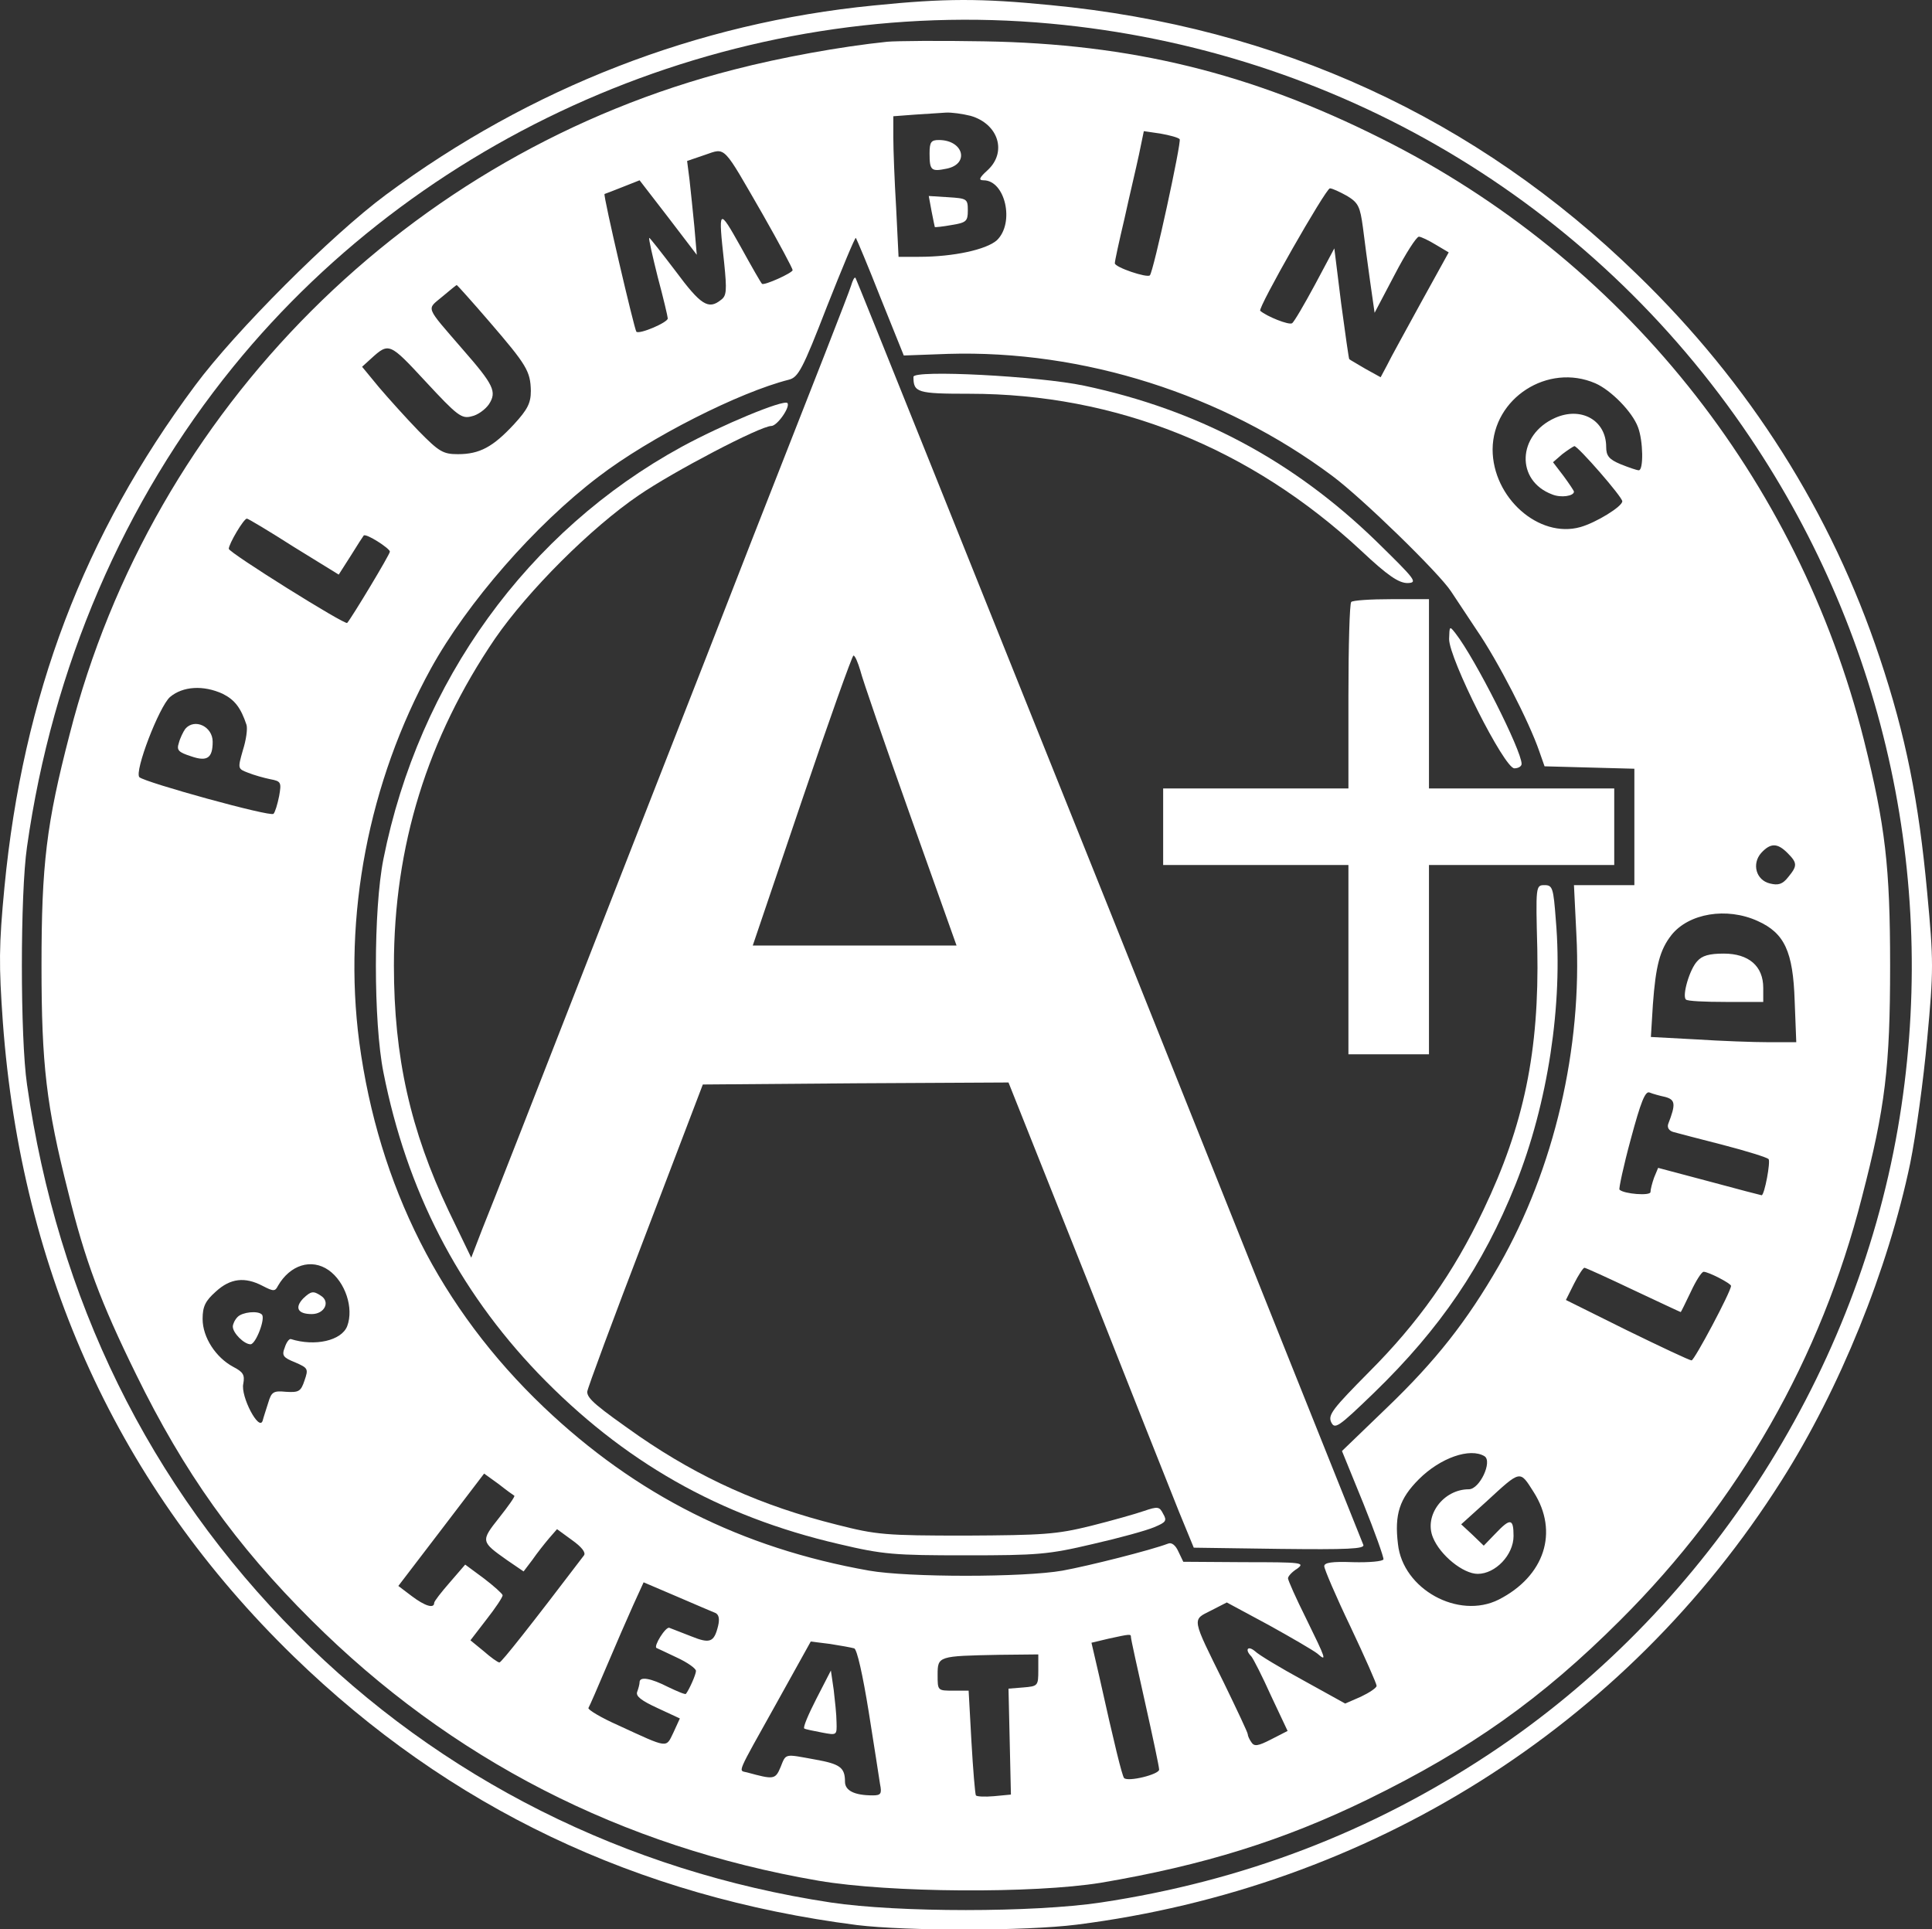 <?xml version="1.0" encoding="UTF-8"?> <svg xmlns="http://www.w3.org/2000/svg" xmlns:xlink="http://www.w3.org/1999/xlink" width="479.706px" height="479px" viewBox="0 0 479.706 479" version="1.1"><rect x="0" y="0" width="479.706" height="479" fill="#333333" stroke="none"/><title>A-PLUMBING-HEATING-logo (1)</title><g id="Page-1" stroke="none" stroke-width="1" fill="none" fill-rule="evenodd"><g id="A-Plus-Logo-White" transform="translate(-0, 0)" fill="#FFFFFF" fill-rule="nonzero"><g id="A-PLUMBING-HEATING-logo-(1)" transform="translate(0, -0)"><g id="Group" transform="translate(239.853, 239.538) scale(-1, 1) rotate(-180) translate(-239.853, -239.538) "><path d="M216.906,477.713 C173.106,473.413 131.706,457.313 95.806,430.713 C82.306,420.713 58.406,396.813 48.406,383.313 C20.806,346.213 5.706,306.413 1.106,258.813 C-0.294,244.213 -0.294,239.513 0.706,225.313 C5.306,162.813 29.606,109.913 72.906,67.813 C111.506,30.313 158.106,8.113 212.806,1.113 C225.206,-0.387 254.606,-0.387 267.306,1.213 C340.006,10.413 403.606,50.313 442.306,111.413 C456.806,134.213 468.806,163.913 474.306,190.313 C475.706,197.213 477.606,211.013 478.506,221.013 C480.106,238.113 480.106,240.513 478.506,257.513 C476.406,280.213 473.206,296.413 466.706,315.813 C454.706,351.813 434.406,383.913 406.506,410.913 C366.606,449.813 317.406,472.413 260.806,477.813 C243.506,479.513 234.706,479.513 216.906,477.713 Z M260.806,473.213 C331.706,466.713 395.006,429.213 434.506,370.513 C468.506,320.013 481.606,258.813 471.206,198.813 C460.306,136.113 422.806,78.713 369.806,43.613 C340.506,24.213 308.606,12.013 273.306,6.713 C256.606,4.213 223.006,4.213 206.306,6.713 C155.406,14.413 109.406,37.513 73.806,73.313 C37.006,110.213 14.306,156.513 6.706,209.813 C5.006,221.413 5.006,257.213 6.706,268.813 C13.006,313.413 30.706,354.513 57.906,388.013 C106.506,447.813 184.006,480.313 260.806,473.213 Z" id="Shape"></path><path d="M220.306,468.713 C208.706,467.513 193.906,464.813 182.306,461.813 C101.606,441.213 37.906,377.513 17.306,296.813 C11.506,274.513 10.306,264.413 10.306,239.313 C10.306,214.713 11.506,204.513 16.906,183.213 C21.106,166.113 25.006,155.713 33.806,137.813 C45.706,113.513 58.506,95.513 77.306,76.813 C111.906,42.313 154.306,20.513 203.306,12.113 C220.906,9.113 256.606,8.913 273.306,11.613 C298.706,15.913 318.706,22.113 339.606,32.313 C365.006,44.713 382.806,57.313 402.306,76.813 C431.806,106.213 452.106,141.813 462.306,181.813 C468.106,204.113 469.306,214.213 469.306,239.313 C469.306,263.913 468.106,274.113 462.806,295.313 C446.406,360.413 402.806,414.813 342.906,444.713 C310.606,460.913 280.906,468.213 244.306,468.813 C233.306,469.013 222.506,468.913 220.306,468.713 Z M241.006,450.313 C247.906,448.313 250.106,441.313 245.206,436.813 C243.106,434.913 242.906,434.313 244.206,434.313 C249.606,434.313 252.006,423.713 247.506,419.413 C244.906,417.113 236.806,415.313 228.206,415.313 L223.106,415.313 L222.506,427.513 C222.106,434.113 221.806,442.013 221.806,444.913 L221.806,450.213 L227.106,450.613 C229.906,450.813 233.406,451.013 234.806,451.113 C236.206,451.213 239.006,450.813 241.006,450.313 Z M292.906,444.513 C293.406,443.913 286.406,411.613 285.506,410.713 C284.806,410.013 276.806,412.713 276.806,413.713 C276.806,414.313 277.906,419.313 279.206,424.813 C280.406,430.313 282.106,437.413 282.806,440.713 L284.006,446.513 L288.106,445.913 C290.406,445.513 292.606,444.913 292.906,444.513 Z M189.406,425.813 C193.506,418.613 196.806,412.413 196.806,412.013 C196.806,411.313 189.706,408.113 189.206,408.613 C189.006,408.713 186.606,412.913 183.906,417.813 C178.406,427.613 178.306,427.513 179.806,413.813 C180.506,406.913 180.406,405.613 179.006,404.613 C175.906,402.113 174.006,403.313 167.706,411.813 C164.206,416.413 161.306,420.113 161.206,420.013 C161.006,419.913 162.006,415.513 163.306,410.313 C164.706,405.113 165.806,400.413 165.806,400.013 C165.806,399.013 158.806,396.013 158.006,396.713 C157.506,397.313 149.706,430.613 150.106,430.913 C150.206,430.913 152.206,431.713 154.506,432.613 L158.806,434.313 L165.906,425.113 L173.006,415.813 L172.406,422.813 C172.006,426.713 171.506,431.913 171.206,434.413 L170.606,439.113 L175.006,440.613 C180.306,442.413 179.306,443.313 189.406,425.813 Z M334.506,430.413 C337.306,428.713 337.706,427.713 338.406,422.613 C338.806,419.413 339.606,413.313 340.206,409.113 L341.306,401.413 L346.306,410.913 C349.006,416.113 351.706,420.313 352.306,420.313 C352.806,420.313 354.706,419.413 356.506,418.313 L359.706,416.413 L352.806,403.913 C349.106,397.113 345.206,390.113 344.406,388.413 L342.806,385.413 L339.006,387.513 C337.006,388.713 335.206,389.713 335.006,389.913 C334.906,390.013 334.006,396.213 333.006,403.713 L331.306,417.413 L326.506,408.413 C323.806,403.413 321.306,399.113 320.806,398.813 C320.006,398.313 314.506,400.513 312.906,401.913 C312.206,402.513 329.206,432.313 330.206,432.313 C330.806,432.313 332.706,431.413 334.506,430.413 Z M218.606,405.213 L224.406,390.813 L235.406,391.213 C268.906,392.213 303.606,381.213 330.806,360.913 C338.206,355.413 357.406,336.713 360.306,332.213 C360.906,331.313 363.706,327.113 366.606,322.713 C371.906,315.013 379.706,299.813 382.206,292.513 L383.506,288.813 L394.606,288.513 L405.806,288.213 L405.806,273.813 L405.806,259.313 L398.306,259.313 L390.806,259.313 L391.406,247.113 C392.906,218.813 385.906,188.913 372.206,164.913 C364.206,151.013 356.506,141.213 344.306,129.513 L333.206,118.813 L338.506,105.813 C341.406,98.613 343.606,92.413 343.506,91.913 C343.306,91.413 340.006,91.113 336.006,91.213 C330.706,91.413 328.806,91.113 328.806,90.213 C328.806,89.513 331.706,82.713 335.306,75.213 C338.906,67.613 341.806,61.013 341.806,60.513 C341.806,60.013 340.006,58.813 337.906,57.813 L334.006,56.113 L323.706,61.813 C318.006,64.913 312.506,68.213 311.606,69.113 C309.806,70.613 309.006,69.513 310.706,67.813 C311.206,67.213 313.406,62.913 315.606,58.013 L319.706,49.313 L315.606,47.213 C312.306,45.513 311.406,45.413 310.706,46.513 C310.206,47.213 309.806,48.113 309.806,48.513 C309.806,48.913 307.106,54.613 303.906,61.213 C295.806,77.613 295.906,76.813 300.706,79.213 L304.606,81.213 L315.006,75.613 C320.606,72.513 326.106,69.313 327.106,68.513 C329.506,66.413 329.306,67.013 324.306,77.213 C321.806,82.213 319.806,86.713 319.806,87.213 C319.806,87.713 320.806,88.813 322.106,89.613 C324.106,91.113 323.206,91.213 309.006,91.213 L293.806,91.313 L292.606,93.813 C291.906,95.413 290.906,96.213 290.006,95.813 C285.806,94.213 270.406,90.313 263.806,89.113 C254.106,87.413 225.506,87.413 215.806,89.113 C184.106,94.713 157.906,107.913 135.006,129.713 C109.406,154.113 94.006,184.613 89.206,220.313 C85.106,251.513 91.506,284.913 107.006,313.113 C116.006,329.413 132.806,348.713 148.606,360.713 C161.406,370.513 183.606,381.713 195.906,384.813 C198.206,385.413 199.306,387.413 205.306,402.913 C209.106,412.513 212.306,420.213 212.506,420.013 C212.706,419.713 215.506,413.113 218.606,405.213 Z M121.506,399.213 C130.806,388.413 131.706,386.913 131.806,382.013 C131.806,379.013 131.006,377.413 127.606,373.713 C122.406,368.113 119.106,366.313 113.706,366.313 C110.006,366.313 109.006,366.913 103.906,372.113 C100.806,375.313 96.406,380.213 94.106,382.913 L89.906,388.013 L92.106,390.013 C96.606,394.113 96.706,394.013 105.706,384.313 C113.506,375.913 114.606,375.013 117.106,375.713 C118.606,376.013 120.506,377.413 121.406,378.713 C123.406,381.813 122.606,383.513 114.906,392.313 C105.406,403.313 105.906,402.113 109.806,405.413 C111.706,407.013 113.306,408.313 113.406,408.313 C113.506,408.313 117.206,404.213 121.506,399.213 Z M396.106,383.913 C400.006,382.213 405.306,376.813 406.706,373.013 C408.006,369.613 408.106,362.313 406.906,362.313 C406.406,362.313 404.406,363.013 402.406,363.813 C399.506,365.013 398.806,365.913 398.806,368.113 C398.806,374.713 392.606,378.213 386.106,375.313 C376.706,371.113 376.306,359.713 385.406,356.313 C387.606,355.413 390.806,355.913 390.806,357.013 C390.806,357.213 389.606,359.013 388.206,360.913 L385.606,364.313 L387.906,366.313 C389.206,367.313 390.606,368.213 390.906,368.313 C391.806,368.313 402.806,355.713 402.806,354.613 C402.806,353.313 396.306,349.313 392.406,348.213 C382.106,345.313 370.606,355.513 370.606,367.513 C370.706,380.213 384.306,389.013 396.106,383.913 Z M72.906,343.313 L84.106,336.413 L87.106,341.113 C88.706,343.713 90.206,346.013 90.306,346.113 C90.906,346.713 96.806,342.913 96.806,342.113 C96.806,341.413 87.406,325.813 86.206,324.413 C85.706,323.813 56.906,341.813 56.806,342.813 C56.806,344.013 60.506,350.313 61.306,350.313 C61.606,350.313 66.806,347.213 72.906,343.313 Z M55.306,306.813 C58.306,305.313 59.806,303.313 61.206,299.113 C61.506,298.113 61.106,295.313 60.306,292.813 C59.006,288.213 59.006,288.213 61.606,287.213 C63.106,286.613 65.606,285.913 67.106,285.613 C69.806,285.113 69.906,284.813 69.306,281.413 C68.906,279.413 68.306,277.413 67.906,277.013 C67.106,276.213 36.006,284.813 34.606,286.113 C33.306,287.513 39.506,303.613 42.206,306.013 C45.406,308.713 50.506,309.013 55.306,306.813 Z M443.806,267.313 C446.306,264.813 446.306,264.113 444.006,261.313 C442.606,259.513 441.506,259.213 439.506,259.713 C436.006,260.513 434.906,264.613 437.306,267.313 C439.606,269.813 441.306,269.813 443.806,267.313 Z M436.406,250.413 C443.106,247.413 445.206,242.813 445.606,230.613 L446.006,220.313 L439.206,220.313 C435.406,220.313 427.306,220.613 421.106,221.013 L409.906,221.613 L410.406,229.713 C411.106,239.213 412.106,243.213 415.006,246.913 C419.306,252.313 428.706,253.913 436.406,250.413 Z M413.506,206.713 C416.006,206.013 416.106,204.913 414.206,200.013 C413.906,199.113 414.406,198.313 415.506,198.013 C416.506,197.713 422.006,196.313 427.806,194.813 C433.606,193.313 438.706,191.713 439.106,191.313 C439.706,190.813 438.106,182.313 437.406,182.313 C437.306,182.313 431.506,183.813 424.506,185.713 L411.706,189.113 L410.706,186.713 C410.206,185.313 409.806,183.713 409.806,183.113 C409.806,182.113 403.206,182.613 402.106,183.713 C401.906,183.913 403.106,189.613 404.906,196.213 C407.406,205.513 408.506,208.313 409.606,207.813 C410.306,207.513 412.106,207.013 413.506,206.713 Z M81.606,163.713 C85.706,160.813 87.906,154.313 86.206,149.813 C84.806,146.213 78.206,144.713 72.206,146.613 C71.806,146.713 71.106,145.813 70.706,144.513 C69.906,142.513 70.306,142.013 73.306,140.813 C76.506,139.413 76.606,139.213 75.606,136.313 C74.706,133.613 74.206,133.313 71.006,133.513 C67.906,133.813 67.406,133.513 66.606,130.813 C66.106,129.213 65.406,127.113 65.206,126.313 C64.306,123.613 59.706,132.413 60.406,135.513 C60.806,137.713 60.406,138.413 57.906,139.713 C53.606,142.013 50.306,147.013 50.306,151.613 C50.306,154.713 51.006,156.113 53.606,158.413 C57.206,161.713 60.806,162.113 65.206,159.813 C67.906,158.413 68.306,158.413 69.006,159.813 C72.006,165.013 77.306,166.713 81.606,163.713 Z M405.506,158.813 C411.906,155.813 417.206,153.313 417.306,153.313 C417.406,153.313 418.506,155.613 419.806,158.313 C421.106,161.113 422.506,163.313 423.006,163.313 C424.206,163.313 429.806,160.413 429.806,159.813 C429.806,158.413 420.706,141.313 420.006,141.313 C419.506,141.313 412.306,144.713 403.906,148.813 L388.806,156.313 L390.806,160.313 C391.906,162.513 393.106,164.313 393.406,164.313 C393.706,164.313 399.206,161.813 405.506,158.813 Z M368.606,117.513 C370.606,116.213 367.406,109.313 364.706,109.313 C358.406,109.313 353.506,102.813 355.806,97.313 C357.606,92.913 363.306,88.313 366.906,88.313 C371.306,88.313 375.806,93.013 375.806,97.713 C375.806,102.113 375.006,102.213 371.306,98.313 L368.406,95.313 L365.606,98.013 L362.806,100.613 L369.006,106.213 C377.706,114.213 377.306,114.113 380.806,108.613 C387.106,98.713 383.506,87.713 372.106,81.913 C362.106,76.913 348.306,84.513 347.106,95.713 C346.206,103.113 347.506,107.013 352.306,111.813 C357.606,117.113 365.006,119.713 368.606,117.513 Z M127.706,107.713 C127.906,107.513 126.206,105.113 123.906,102.213 C119.306,96.413 119.406,96.313 125.906,91.713 L130.006,88.913 L132.206,91.813 C133.306,93.413 135.206,95.813 136.306,97.113 L138.306,99.413 L142.006,96.713 C144.406,95.013 145.506,93.613 145.006,92.913 C132.006,75.813 124.506,66.313 124.006,66.313 C123.606,66.313 121.806,67.613 120.106,69.113 L116.806,71.813 L120.806,77.013 C123.006,79.813 124.806,82.513 124.806,83.013 C124.706,83.413 122.606,85.313 120.106,87.213 L115.506,90.613 L111.706,86.213 C109.606,83.813 107.806,81.513 107.806,81.113 C107.806,79.613 105.506,80.313 102.206,82.813 L98.906,85.313 L109.606,99.313 L120.206,113.213 L123.806,110.613 C125.706,109.113 127.506,107.813 127.706,107.713 Z M177.606,78.613 C178.506,78.213 178.706,77.113 178.306,75.413 C177.306,71.313 176.306,70.913 171.606,72.813 C169.206,73.713 166.806,74.713 166.206,74.913 C165.306,75.313 162.206,70.313 163.006,69.913 C163.206,69.813 165.406,68.813 168.106,67.513 C170.706,66.313 172.806,64.813 172.806,64.213 C172.806,63.313 171.106,59.513 170.306,58.513 C170.106,58.313 168.206,59.113 165.906,60.213 C161.606,62.413 158.806,62.913 158.806,61.413 C158.806,60.913 158.506,59.813 158.206,59.013 C157.806,57.913 159.306,56.813 163.206,55.013 L168.806,52.413 L167.206,48.913 C165.306,45.013 166.106,44.913 153.506,50.713 C149.206,52.613 145.906,54.613 146.106,55.013 C146.406,55.513 148.406,60.113 150.606,65.313 C152.806,70.513 155.806,77.413 157.206,80.513 L159.806,86.213 L168.006,82.713 C172.606,80.713 176.906,78.913 177.606,78.613 Z M280.806,72.613 C280.806,72.113 282.406,64.913 284.306,56.413 C286.206,47.913 287.806,40.413 287.806,39.713 C287.806,38.513 280.106,36.613 279.106,37.613 C278.606,38.213 276.706,45.913 272.906,63.013 L271.006,71.213 L275.206,72.213 C280.706,73.413 280.806,73.413 280.806,72.613 Z M212.106,69.813 C212.806,69.513 214.206,63.313 215.706,54.013 C217.006,45.713 218.306,37.613 218.506,36.113 C219.006,33.713 218.706,33.313 216.706,33.313 C212.106,33.313 209.806,34.513 209.806,36.713 C209.806,40.213 208.606,41.113 202.406,42.213 C194.706,43.613 195.206,43.813 193.806,40.313 C192.506,37.213 192.106,37.213 185.506,39.013 C183.306,39.613 182.606,37.913 192.806,56.213 L201.306,71.513 L206.106,70.913 C208.706,70.513 211.406,70.013 212.106,69.813 Z M257.806,64.413 C257.806,60.513 257.706,60.413 254.106,60.113 L250.406,59.813 L250.706,46.713 L251.006,33.513 L246.806,33.113 C244.506,32.913 242.506,33.013 242.306,33.313 C242.106,33.713 241.606,39.613 241.206,46.613 L240.506,59.313 L236.706,59.313 C232.806,59.313 232.806,59.313 232.806,63.213 C232.806,67.913 232.906,67.913 248.106,68.213 L257.806,68.313 L257.806,64.413 Z" id="Shape"></path><path d="M230.806,441.013 C230.806,436.713 231.206,436.413 235.106,437.213 C240.806,438.413 239.206,444.313 233.106,444.313 C231.206,444.313 230.806,443.813 230.806,441.013 Z" id="Path"></path><path d="M231.306,426.613 C231.706,424.513 232.106,422.713 232.106,422.713 C232.206,422.613 234.106,422.813 236.306,423.213 C239.906,423.813 240.306,424.113 240.306,426.813 C240.306,429.713 240.106,429.813 235.406,430.113 L230.606,430.413 L231.306,426.613 Z" id="Path"></path><path d="M211.306,408.113 C210.606,405.913 203.006,386.513 186.806,345.313 C183.106,335.713 169.806,301.713 157.306,269.813 C128.906,197.113 123.206,182.513 119.706,173.813 L117.006,166.813 L111.406,178.413 C101.906,198.413 97.806,216.613 97.806,239.313 C97.806,269.013 106.106,295.813 122.906,320.513 C131.106,332.413 146.706,348.013 158.606,356.113 C167.206,362.013 188.806,373.313 191.506,373.313 C193.006,373.313 196.306,378.113 195.506,379.013 C194.506,379.913 179.306,373.613 169.206,368.113 C131.006,347.213 104.006,309.913 95.206,265.813 C92.706,253.313 92.706,225.313 95.206,212.813 C101.006,183.513 113.706,158.913 133.606,138.113 C154.706,116.213 178.506,102.613 208.306,95.713 C219.306,93.113 222.006,92.913 239.806,92.913 C257.606,92.913 260.306,93.113 271.306,95.713 C277.906,97.213 284.806,99.113 286.606,99.913 C289.506,101.113 289.806,101.513 288.806,103.213 C287.906,105.013 287.506,105.113 284.006,103.913 C282.006,103.213 276.006,101.513 270.806,100.213 C262.306,98.113 259.006,97.913 239.806,97.813 C219.806,97.813 217.606,98.013 207.806,100.513 C189.006,105.213 173.806,112.113 158.806,122.413 C148.106,129.913 145.806,131.813 145.806,133.513 C145.806,134.213 152.306,151.713 160.206,172.313 L174.506,209.813 L212.506,210.113 L250.406,210.313 L269.806,161.613 C280.406,134.713 290.706,108.813 292.706,103.813 L296.406,94.813 L317.706,94.513 C334.606,94.313 338.906,94.513 338.506,95.513 C338.206,96.213 309.806,167.213 275.406,253.313 C240.906,339.313 212.606,409.913 212.406,410.113 C212.106,410.313 211.706,409.413 211.306,408.113 Z M213.606,312.613 C214.106,310.513 219.706,294.313 226.006,276.613 L237.506,244.313 L212.206,244.313 L186.906,244.313 L199.106,280.313 C205.806,300.113 211.606,316.313 211.906,316.313 C212.306,316.313 213.006,314.613 213.606,312.613 Z" id="Shape"></path><path d="M226.806,385.513 C226.806,381.613 227.706,381.313 240.706,381.313 C277.006,381.313 310.506,367.913 338.006,342.313 C344.606,336.113 347.306,334.313 349.506,334.313 C352.106,334.413 351.506,335.113 341.706,344.713 C321.106,364.713 297.506,377.313 269.206,383.313 C257.806,385.713 226.806,387.313 226.806,385.513 Z" id="Path"></path><path d="M335.506,329.613 C335.106,329.313 334.806,318.713 334.806,306.113 L334.806,283.313 L311.806,283.313 L288.806,283.313 L288.806,273.813 L288.806,264.313 L311.806,264.313 L334.806,264.313 L334.806,240.813 L334.806,217.313 L344.806,217.313 L354.806,217.313 L354.806,240.813 L354.806,264.313 L377.806,264.313 L400.806,264.313 L400.806,273.813 L400.806,283.313 L377.806,283.313 L354.806,283.313 L354.806,306.813 L354.806,330.313 L345.506,330.313 C340.306,330.313 335.806,330.013 335.506,329.613 Z" id="Path"></path><path d="M359.806,320.413 C359.806,315.513 373.506,288.313 376.006,288.313 C377.006,288.313 377.806,288.813 377.806,289.413 C377.806,292.713 366.306,315.513 361.406,321.813 C359.906,323.713 359.906,323.713 359.806,320.413 Z" id="Path"></path><path d="M381.706,243.413 C382.206,218.113 378.406,199.713 368.306,178.613 C360.906,163.013 352.106,150.613 339.906,138.413 C331.006,129.413 329.706,127.813 330.506,126.013 C331.406,124.113 332.206,124.613 341.206,133.313 C357.606,149.213 368.206,164.813 376.306,185.013 C384.306,205.013 388.106,229.713 386.306,250.613 C385.706,258.613 385.506,259.313 383.506,259.313 C381.306,259.313 381.306,259.113 381.706,243.413 Z" id="Path"></path><path d="M46.006,298.113 C45.506,297.413 44.706,295.813 44.406,294.613 C43.806,292.813 44.306,292.313 47.406,291.313 C51.406,289.913 52.806,290.813 52.806,294.913 C52.806,298.713 48.306,300.813 46.006,298.113 Z" id="Path"></path><path d="M421.406,240.413 C419.506,238.413 417.606,231.813 418.606,230.913 C418.906,230.513 423.306,230.313 428.506,230.313 L437.806,230.313 L437.806,233.813 C437.806,239.213 434.206,242.313 428.006,242.313 C424.406,242.313 422.606,241.813 421.406,240.413 Z" id="Path"></path><path d="M75.306,156.713 C73.106,154.413 73.906,152.813 77.406,152.813 C80.606,152.813 82.106,155.913 79.606,157.413 C77.806,158.613 77.206,158.513 75.306,156.713 Z" id="Path"></path><path d="M59.006,152.113 C58.306,151.413 57.806,150.313 57.806,149.713 C57.806,148.113 60.606,145.313 62.206,145.313 C63.506,145.313 66.006,151.813 65.006,152.713 C64.006,153.713 60.206,153.313 59.006,152.113 Z" id="Path"></path><path d="M202.706,57.313 C200.706,53.413 199.306,50.113 199.706,49.913 C200.006,49.713 202.006,49.313 204.106,48.913 C207.806,48.213 207.806,48.213 207.706,51.513 C207.706,53.313 207.306,56.913 207.006,59.513 L206.306,64.313 L202.706,57.313 Z" id="Path"></path></g></g></g></g></svg> 